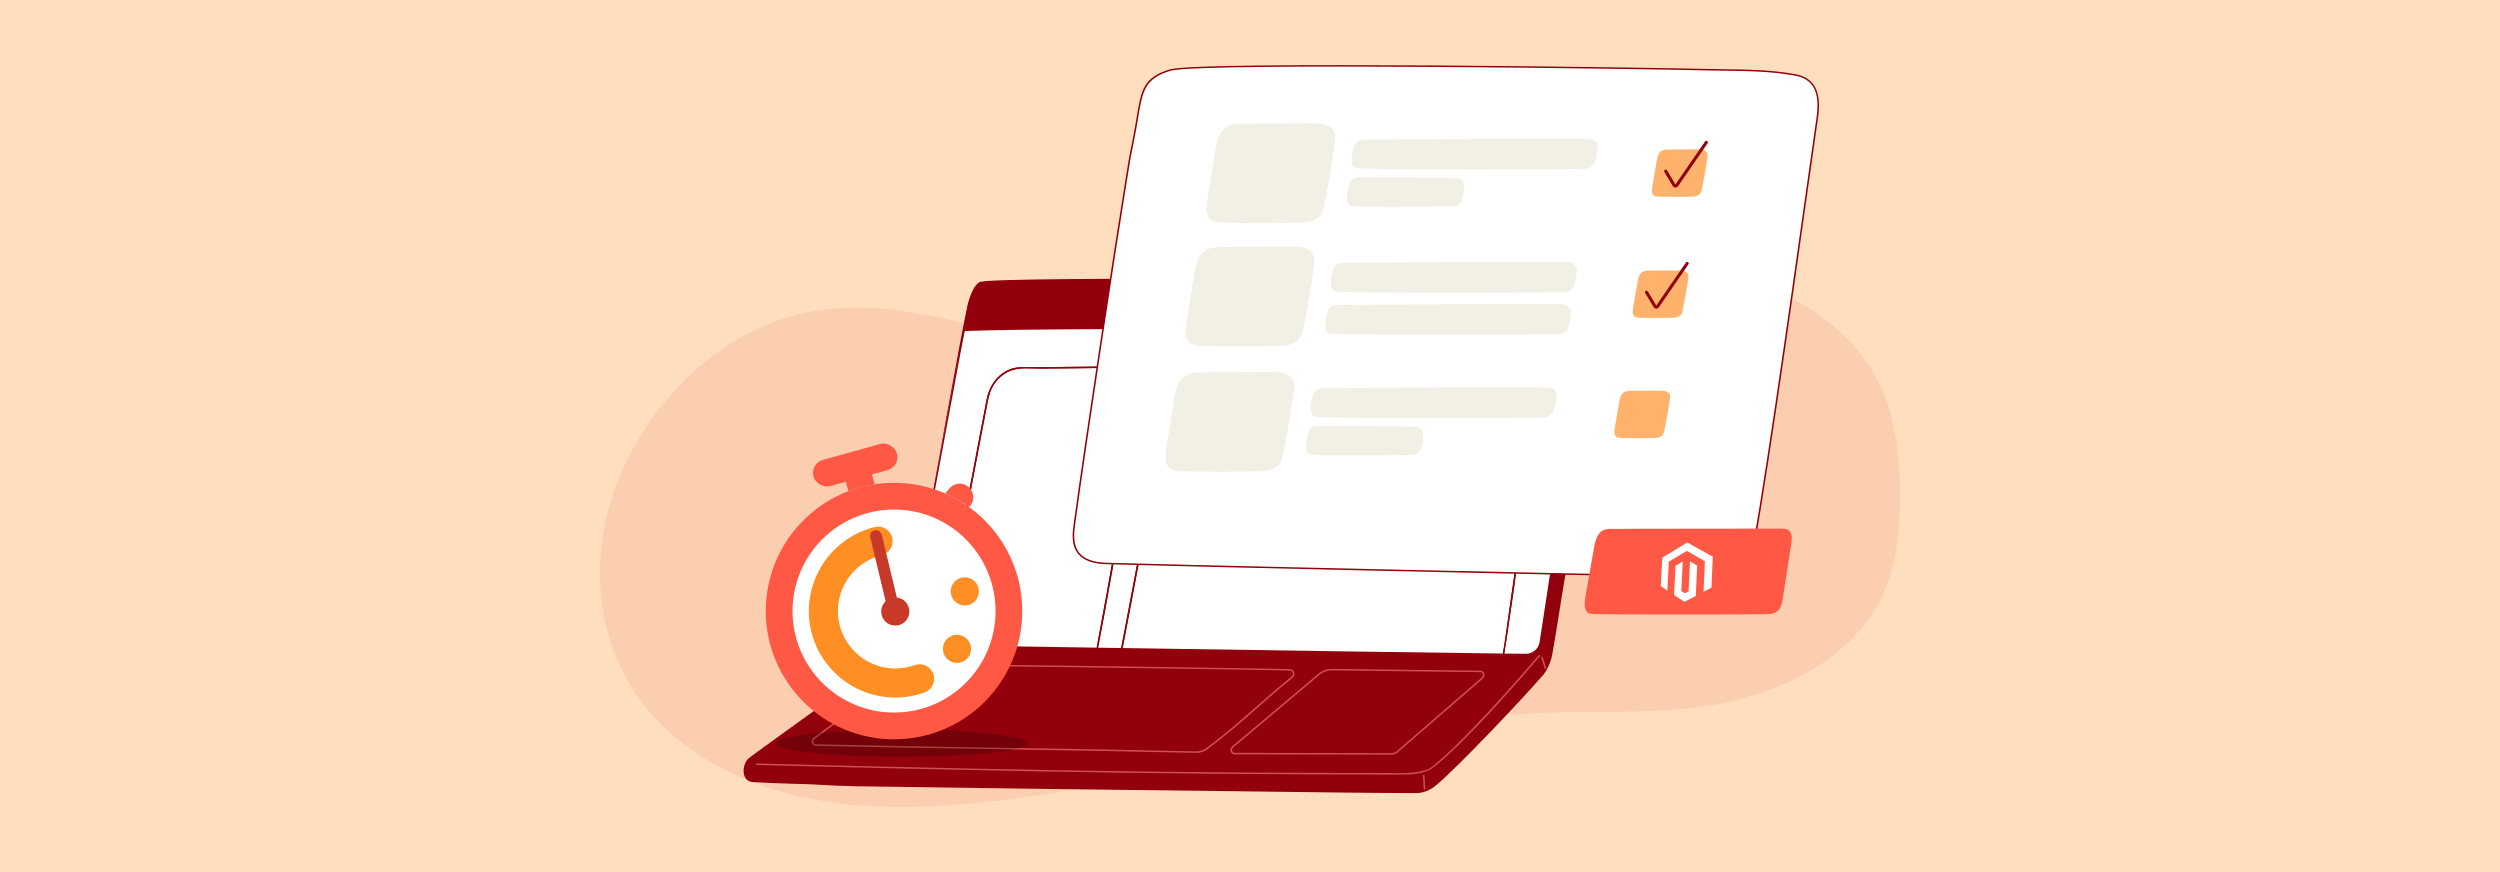 <?xml version="1.0" encoding="UTF-8"?><svg id="Layer_1" xmlns="http://www.w3.org/2000/svg" viewBox="0 0 860 300"><rect width="860" height="300" fill="#ffdebd"/><g><g><path d="m412.503,192.71h-2.648c-.178,0-.325.048-.441.124-.226.053-.427.201-.519.472-.151.447-.303.895-.454,1.342l-9.964-.082c-.324-.003-.536.287-.535.612.004,1.93.443,4.252.86,5.385.081.22.233.4.47.404,0,0,7.984.131,8.001.131.697.011,1.308-1.829,1.472-2.31.238-.695.428-1.394.586-2.05.05-.165.091-.331.138-.496l.719-2.125h2.245c.974,0,1.045-1.407.07-1.407Z" fill="#fff"/><path d="m399.998,201.775c-.095.011-.19.031-.285.061-.559.178-.979.698-1.073,1.253-.162.956.472,1.788,1.475,1.823,1.498.037,2.184-1.717,1.219-2.665-.334-.328-.842-.529-1.335-.472Z" fill="#fff"/><path d="m406.035,201.871c-.095.011-.19.031-.285.061-.559.178-.979.698-1.073,1.253-.162.956.472,1.788,1.475,1.823,1.498.036,2.184-1.717,1.219-2.665-.334-.328-.842-.529-1.335-.472Z" fill="#fff"/><path d="m530.638,111.533l-107.696-1.151c-1.332-.013-2.264-.794-2.081-1.743l.311-1.618c.183-.949,1.411-1.708,2.743-1.695l106.975,1.074c1.332.013,2.264.794,2.081,1.743l-.311,1.618c-.183.949-.69,1.786-2.022,1.773Z" fill="#f2efe4"/><path d="m652.686,154.659c-.941-8.213-2.906-16.361-6.762-23.809-6.325-12.216-17.204-21.803-29.679-28.317-12.93-6.751-27.606-10.48-42.321-11.265-19.259-1.027-38.502,2.552-56.939,7.534-27.74,7.496-54.364,18.6-82.669,24.225-29.042,5.772-55.116,1.701-83.243-6.408-24.093-6.946-49.471-14.23-74.049-9.026-35.725,7.564-63.383,41.435-69.272,74.736-5.416,30.624,5.626,59.879,32.75,77.359,29.495,19.008,64.286,19.843,98.34,16.244,41.916-4.429,82.656-15.849,124.055-23.221,21.834-3.889,43.96-6.219,66.136-7.386,21.131-1.112,42.731.805,63.496-3.423,14.888-3.032,29.593-9.014,40.953-18.797,5.681-4.893,10.436-10.757,13.664-17.374,3.713-7.611,5.378-15.946,6.021-24.266.686-8.878.533-17.957-.481-26.807Z" fill="#c94536" opacity=".1"/><g><g><path d="m546.726,97.108c-8.395-.529-207.548-2.464-209.833-.022-1.882,1.19-2.958,4.17-3.654,6.394-.063.201-.144.523-.247.954-.017.069-.035.144-.052.218-2.232,9.609-12.296,65.433-15.052,83.237-1.22,7.919-3.337,17.657-5,25.495-.351,1.649-.686,3.52-1.095,4.784-.334,1.029.004,3.665-.681,4.151-23.203,16.463-52.919,37.9-53.707,38.659-2.284,2.195-2.469,7.867,1.64,8.069,4.436.218,11.03.529,13.056.552,9.137.121,13.101.746,22.238.867,25.076.328,43.542.649,68.623.966,25.427.322,50.853.638,76.286.931,15.3.178,30.599.414,45.899.46h2.077c2.428-.011,4.687-.993,6.577-2.523,7.029-5.691,29.464-29.387,36.902-37.941,1.637-1.883,2.851-4.871,3.286-7.292.573-3.191,1.478-8.599,1.882-11.247,1.956-12.781,4.239-24.829,5.908-37.653,3.136-24.105,5.905-44.633,8.101-61.783,1.459-11.398,2.36-16.931-3.152-17.275Z" fill="#91000b"/><path d="m518.87,212.06c-.61,4.24-1.14,8.53-1.9,12.76-23.88-.27-81.28-1.13-130.75-1.89.04-.24.08-.49.13-.73.63-3.24,1.24-6.48,1.86-9.72,1.9-10.06,3.8-20.12,5.71-30.17,2.09-11.08,4.19-22.15,6.31-33.22.46-2.43.93-4.87,1.4-7.31.5-2.62.81-5.39,2-7.82,1.44-2.91,3.99-5.33,7.21-6.31,1.75-.54,3.53-.47,5.35-.46,2.23.02,4.47.03,6.7.05,18.13.12,36.26.24,54.4.34,9.07.05,18.14.09,27.21.12,4.43.02,8.86.03,13.29.04,2.3.01,4.6.01,6.9.02,2.11,0,3.82.53,4.72,2.55.82,1.85.19,4.05-.08,5.98-.23,1.7-.46,3.4-.69,5.1-.58,4.22-1.15,8.44-1.73,12.67-1.35,9.99-2.71,19.98-4.09,29.96-1.29,9.35-2.59,18.7-3.95,28.04Z" fill="#fff"/><path d="m392.54,133.34c-.42,2.95-.87,5.89-1.33,8.83-2.64,16.83-5.52,33.63-8.47,50.41-1.34,7.58-2.69,15.16-4.11,22.73-.47,2.48-.89,4.99-1.38,7.48h-.01c-20.78-.31-39.63-.61-53.25-.81.45-2.34.78-4.73,1.22-7.04,1.57-8.25,3.13-16.51,4.69-24.76,1.88-9.92,3.75-19.85,5.64-29.77.89-4.69,1.79-9.38,2.68-14.07.4-2.04.79-4.09,1.18-6.14.46-2.37.8-4.77,1.94-6.94,1.34-2.52,3.52-4.65,6.26-5.71,3.22-1.26,7.03-.73,10.43-.74,7.82-.03,15.65-.18,23.47-.26,2.91-.03,6.76-.64,9.4.9,2.3,1.33,1.95,3.69,1.64,5.89Z" fill="#fff"/><path d="m543.9,123.88c-1.86,17.33-11.39,77.8-14.26,96.93-.36,2.37-2.39,4.11-4.78,4.09-1.81-.01-4.31-.04-7.39-.07.35-2.07.66-4.15.98-6.22,1.31-8.69,2.52-17.39,3.73-26.1,1.45-10.43,2.88-20.85,4.3-31.28,1.16-8.5,2.3-17,3.47-25.49.27-1.94.79-3.97-.13-5.82-1.57-3.18-4.95-2.68-8.05-2.69-9.22-.02-18.44-.05-27.66-.09-18.64-.08-37.29-.2-55.93-.32-4.74-.03-9.48-.07-14.22-.1-2.32-.01-4.64-.03-6.97-.04-1.76-.02-3.56-.14-5.29.21-2.78.57-5.22,2.19-6.95,4.34-1.89,2.34-2.61,5.03-3.16,7.9-2.08,10.79-4.13,21.59-6.18,32.4-2.11,11.14-4.22,22.29-6.33,33.44-1.13,5.98-2.24,11.97-3.41,17.95-2.67-.04-5.32-.08-7.94-.12,0,0,.45-2.28.45-2.28,1.38-7.09,2.66-14.19,3.93-21.3,3.13-17.6,6.16-35.21,8.98-52.86.54-3.38,1.07-6.78,1.57-10.17.43-2.87,1.79-6.96-1.13-8.97-2.1-1.45-4.92-1.24-7.35-1.22-4.1.03-8.19.09-12.28.15-4.09.05-8.18.11-12.27.13-1.96.01-3.93.02-5.89.01-1.57,0-3.13-.08-4.67.26-5.28,1.16-8.67,5.76-9.64,10.68-.85,4.28-1.65,8.58-2.47,12.87-1.93,10.11-3.85,20.23-5.77,30.35-2.61,13.84-5.14,27.7-7.87,41.52-4.56-.07-8.5-.14-11.72-.19h-.44c.46-.85.3-2.58.63-3.61.41-1.27.75-3.14,1.1-4.79.8-3.79,1.72-8.02,2.58-12.28l.09-.43c.7-3.47,1.37-6.93,1.9-10.18l.06-.34c.13-.77.26-1.52.37-2.26,2.47-15.96,9.27-52.19,12.58-68.57.13-.1.25-.21.37-.3.255-2.58.528-2.761.972-5.148,36.75-1.46,204.088-.432,210.218,2.098,1.37.57,2.67.44,1.87,7.91Z" fill="#fff"/><path d="m530.172,226.134c.405,1.288.81,2.575,1.215,3.863.101.32.622.183.521-.139-.405-1.288-.81-2.575-1.215-3.863-.101-.32-.622-.183-.521.139h0Z" fill="#cf5151"/><path d="m260.277,263.157c21.87.555,43.74,1.096,65.612,1.57,20.816.451,41.634.84,62.453,1.125,21.153.29,42.307.471,63.462.533,5.547.016,11.093.024,16.64.024,5.512 0,11.073.194,16.58-.031,1.632-.067,3.298-.363,4.868-.789,1.793-.486,2.893-1.332,4.303-2.495,2.496-2.059,4.875-4.227,7.183-6.48,9.471-9.246,18.243-19.189,26.873-29.163.499-.577.998-1.155,1.495-1.734.22-.256-.16-.627-.382-.368-7.926,9.228-16.024,18.35-24.547,27.072-2.294,2.347-4.623,4.666-7.048,6.888-1.101,1.009-2.231,1.987-3.381,2.943-.898.747-1.789,1.651-2.834,2.201-.805.423-1.766.645-2.652.845-4.651,1.051-9.638.584-14.377.589-5.508.005-11.017.003-16.525-.007-21.107-.039-42.213-.196-63.318-.464-20.549-.261-41.096-.626-61.642-1.057-21.414-.449-42.826-.968-64.237-1.507-2.842-.071-5.684-.143-8.525-.215-.348-.009-.347.512,0,.521h0Z" fill="#cf5151"/><path d="m544.453,98.848c2.477.295,1.632,4.023,1.489,5.648-.15,1.715-.337,3.428-.537,5.138-.273,2.324-.617,4.641-.881,6.965-.038.333.503.33.54,0,.344-3.032.794-6.053,1.121-9.087.213-1.978.408-3.961.507-5.948.072-1.459-.539-3.033-2.239-3.236-.344-.041-.341.48,0,.521h0Z" fill="#cf5151"/><path d="m411.558,258.997c-.043,0-.086-.001-.13-.002-4.118-.089-25.012-.543-31.92-.659l-68.12-1.141c-6.222-.104-10.866-.211-15.358-.313-4.491-.103-9.135-.209-15.355-.313-.68-.011-1.232-.431-1.408-1.07-.163-.594.019-1.391.792-1.833,2.183-1.558,5.069-3.749,8.41-6.284,7.987-6.061,17.927-13.604,25.239-17.775l.137.224-.137-.224c1.44-.821,3.055-1.225,4.657-1.215.141.003,1.404.017,3.588.043,71.602.843,105.722,1.397,121.738,1.714.697.014,1.275.419,1.507,1.057.258.709.026,1.487-.592,1.983-4.697,3.789-8.543,7.182-12.262,10.463-5.183,4.572-10.078,8.89-16.939,14.043-1.122.842-2.484,1.303-3.848,1.303Zm-93.337-30.085c-1.462,0-2.925.394-4.238,1.143-7.281,4.153-17.205,11.684-25.18,17.736-3.345,2.539-6.234,4.731-8.446,6.309-.554.318-.679.862-.568,1.266.116.42.45.675.895.683,6.222.104,10.867.211,15.358.313,4.491.103,9.134.209,15.354.313l68.12,1.141c6.91.116,27.804.569,31.923.659,1.285.033,2.574-.395,3.634-1.191,6.844-5.14,11.731-9.452,16.906-14.016,3.724-3.285,7.574-6.682,12.281-10.479.443-.355.61-.909.428-1.411-.158-.434-.535-.699-1.008-.709-16.014-.317-50.133-.871-121.733-1.714-2.186-.025-3.449-.041-3.591-.043-.045-.001-.09-.001-.135-.001Z" fill="#cf5151"/><path d="m478.745,259.607c-.039,0-.078-.001-.117-.002l-53.965-.107c-.595-.023-1.07-.365-1.282-.915-.246-.637-.067-1.353.456-1.826l29.343-24.688c1.444-1.302,3.248-2.003,5.089-1.977l51.001.61c.568.009,1.044.325,1.273.846.266.603.129,1.311-.348,1.802l-29.144,25.26c-.614.633-1.453.998-2.305.998Zm-20.58-28.995c-1.667,0-3.304.651-4.62,1.84-.007.006-29.346,24.691-29.346,24.691-.434.393-.441.924-.312,1.258.136.351.423.561.788.575l53.965.107c.745.027,1.482-.279,2.033-.847l29.144-25.259c.315-.325.411-.813.229-1.227-.146-.331-.431-.523-.783-.528l-51.001-.61c-.032-.001-.064-.001-.096-.001Z" fill="#cf5151"/></g><path d="m529.95,135.74c-1.17,8.49-2.31,16.99-3.47,25.49-1.42,10.43-2.85,20.85-4.3,31.28-1.21,8.71-2.42,17.41-3.73,26.1-.32,2.07-.63,4.15-.98,6.22-.16,0-.33,0-.5-.01.76-4.23,1.29-8.52,1.9-12.76,1.36-9.34,2.66-18.69,3.95-28.04,1.38-9.98,2.74-19.97,4.09-29.96.58-4.23,1.15-8.45,1.73-12.67.23-1.7.46-3.4.69-5.1.27-1.93.9-4.13.08-5.98-.9-2.02-2.61-2.55-4.72-2.55-2.3-.01-4.6-.01-6.9-.02-4.43-.01-8.86-.02-13.29-.04-9.07-.03-18.14-.07-27.21-.12-18.14-.1-36.27-.22-54.4-.34-2.23-.02-4.47-.03-6.7-.05-1.82-.01-3.6-.08-5.35.46-3.22.98-5.77,3.4-7.21,6.31-1.19,2.43-1.5,5.2-2,7.82-.47,2.44-.94,4.88-1.4,7.31-2.12,11.07-4.22,22.14-6.31,33.22-1.91,10.05-3.81,20.11-5.71,30.17-.62,3.24-1.23,6.48-1.86,9.72-.05.24-.09.49-.13.73-.19,0-.37-.01-.55-.01,1.17-5.98,2.28-11.97,3.41-17.95,2.11-11.15,4.22-22.3,6.33-33.44,2.05-10.81,4.1-21.61,6.18-32.4.55-2.87,1.27-5.56,3.16-7.9,1.73-2.15,4.17-3.77,6.95-4.34,1.73-.35,3.53-.23,5.29-.21,2.33.01,4.65.03,6.97.04,4.74.03,9.48.07,14.22.1,18.64.12,37.29.24,55.93.32,9.22.04,18.44.07,27.66.09,3.1.01,6.48-.49,8.05,2.69.92,1.85.4,3.88.13,5.82Z" fill="#91000b"/><path d="m392.66,136.19c-.5,3.39-1.03,6.79-1.57,10.17-2.82,17.65-5.85,35.26-8.98,52.86-1.27,7.11-2.55,14.21-3.93,21.3-.15.76-.3,1.52-.45,2.28-.16,0-.31,0-.48-.01.49-2.49.91-5,1.38-7.48,1.42-7.57,2.77-15.15,4.11-22.73,2.95-16.78,5.83-33.58,8.47-50.41.46-2.94.91-5.88,1.33-8.83.31-2.2.66-4.56-1.64-5.89-2.64-1.54-6.49-.93-9.4-.9-7.82.08-15.65.23-23.47.26-3.4.01-7.21-.52-10.43.74-2.74,1.06-4.92,3.19-6.26,5.71-1.14,2.17-1.48,4.57-1.94,6.94-.39,2.05-.78,4.1-1.18,6.14-.89,4.69-1.79,9.38-2.68,14.07-1.89,9.92-3.76,19.85-5.64,29.77-1.56,8.25-3.12,16.51-4.69,24.76-.44,2.31-.77,4.7-1.22,7.04-.22-.01-.45-.01-.67-.01,2.73-13.82,5.26-27.68,7.87-41.52,1.92-10.12,3.84-20.24,5.77-30.35.82-4.29,1.62-8.59,2.47-12.87.97-4.92,4.36-9.52,9.64-10.68,1.54-.34,3.1-.26,4.67-.26,1.96.01,3.93,0,5.89-.01,4.09-.02,8.18-.08,12.27-.13,4.09-.06,8.18-.12,12.28-.15,2.43-.02,5.25-.23,7.35,1.22,2.92,2.01,1.56,6.1,1.13,8.97Z" fill="#91000b"/><polygon points="311.692 221.883 311.16 221.79 333.091 104.058 333.623 104.151 311.692 221.883" fill="#91000b"/><path d="m530.638,111.533l-107.696-1.151c-1.332-.013-2.264-.794-2.081-1.743l.311-1.618c.183-.949,1.411-1.708,2.743-1.695l106.975,1.074c1.332.013,2.264.794,2.081,1.743l-.311,1.618c-.183.949-.69,1.786-2.022,1.773Z" fill="#f2efe4"/></g><path d="m613.88,144.387c.075-.045.073.148-.001.101l.001-.101Z" fill="#d9c98f"/><g><g><path d="m625.155,40.426c.967-6.626.254-13.216-7.593-14.658-10.517-1.933-21.119-1.547-31.764-1.829-16.192-.429-171.236-2.775-183.107.124-11.462,3.454-9.655,8.993-13.052,25.315-1.499,7.203-1.698,9.673-2.916,16.938-2.384,14.228-13.22,85.323-17.118,113.944-.639,4.692-1.708,13.033,10.446,13.553,5.547.238,171.156,4.134,185.904,4.115,7.179-.009,14.358-.024,21.538-.04,3.275-.007,6.737.272,9.972-.09,2.672-.299,3.842-1.898,4.5-4.238,3.708-13.182,19.601-128.544,23.191-153.134Z" fill="#fff"/><path d="m593.535,198.245c-1.002,0-2.004-.024-2.993-.048-1.006-.024-2.042-.049-3.049-.047-7.179.016-14.358.031-21.538.04h-.101c-14.474.001-178.124-3.785-185.815-4.115-4.188-.179-7.22-1.315-9.012-3.376-2.694-3.097-2.09-7.535-1.69-10.471,3.901-28.647,14.703-99.535,17.119-113.951.397-2.368.685-4.227.946-5.906.536-3.454.96-6.182,1.972-11.042.679-3.265,1.148-6.084,1.561-8.571,1.662-9.995,2.349-14.132,11.675-16.941,11.866-2.899,167.577-.55,183.195-.136,2.376.063,4.789.093,7.123.122,8.108.101,16.493.206,24.684,1.711,6.548,1.204,9.103,6.094,7.81,14.951-.698,4.782-1.851,12.922-3.31,23.228-5.904,41.694-16.895,119.303-19.887,129.938-.527,1.874-1.541,4.072-4.73,4.429-1.292.144-2.625.188-3.96.188Zm-5.92-.617c.971,0,1.971.024,2.941.047,2.289.056,4.655.113,6.878-.136,2.267-.253,3.544-1.464,4.271-4.047,2.983-10.602,13.97-88.189,19.873-129.872,1.46-10.306,2.612-18.447,3.311-23.23l.267.036-.267-.036c1.262-8.645-1.082-13.209-7.376-14.366-8.144-1.497-16.505-1.601-24.59-1.702-2.336-.029-4.751-.059-7.131-.122-15.612-.414-171.229-2.767-183.034.117-8.992,2.71-9.664,6.753-11.288,16.523-.414,2.492-.884,5.316-1.565,8.591-1.009,4.848-1.432,7.57-1.967,11.017-.261,1.681-.55,3.541-.947,5.912-2.415,14.414-13.216,85.292-17.117,113.936-.387,2.846-.973,7.148,1.568,10.069,1.691,1.944,4.592,3.018,8.623,3.19,7.689.33,171.301,4.114,185.791,4.114h.101c7.179-.009,14.358-.024,21.537-.04h.123Z" fill="#91000b"/></g><path d="m585.138,51.413c-.233-.026-.469-.036-.703-.034-3.558.039-7.116-.009-10.688.068-.685.015-1.409.044-2.045.389-1.193.647-1.552,2.065-1.758,3.272-.518,3.034-1.036,6.069-1.554,9.103-.197,1.153-.31,2.517.639,3.108.466.29,1.091.316,1.689.332,3.675.098,7.369.101,11.076.007,1.033-.026,2.234-.135,2.959-.929.45-.493.593-1.132.715-1.733.708-3.498,1.325-6.999,1.849-10.498.097-.646.187-1.323-.061-1.881-.335-.752-1.196-1.101-2.12-1.204Z" fill="#ffb26c"/><path d="m576.37,64.51c-.022,0-.044-.001-.066-.002-.382-.023-.717-.233-.897-.561l-2.881-4.82c-.149-.249-.06-.568.199-.711.258-.143.589-.058.738.192l2.899,4.844,10.18-14.776c.165-.24.5-.305.749-.146.248.159.316.482.151.722l-10.21,14.821c-.202.28-.517.438-.86.438Z" fill="#91000b"/><path d="m578.541,93.064c-.233-.026-.469-.036-.703-.034-3.558.039-7.116-.009-10.688.068-.685.015-1.409.044-2.045.389-1.193.647-1.552,2.065-1.758,3.272-.518,3.034-1.036,6.069-1.554,9.103-.197,1.153-.31,2.517.639,3.108.466.29,1.091.316,1.689.332,3.675.098,7.369.101,11.076.007,1.033-.026,2.234-.135,2.959-.929.45-.493.593-1.132.715-1.733.708-3.498,1.325-6.999,1.849-10.498.097-.646.187-1.323-.061-1.881-.335-.752-1.196-1.101-2.12-1.204Z" fill="#ffb26c"/><path d="m569.774,106.16c-.022,0-.044-.001-.066-.002-.382-.022-.718-.232-.897-.56l-2.881-4.82c-.149-.249-.06-.568.199-.711.259-.143.588-.058.738.192l2.899,4.844,10.18-14.776c.165-.24.5-.305.749-.146.248.159.316.482.151.722l-10.21,14.821c-.202.28-.518.438-.86.438Z" fill="#91000b"/><path d="m572.224,134.433c-.233-.026-.469-.036-.703-.034-3.558.039-7.116-.009-10.688.068-.685.015-1.409.044-2.045.389-1.193.647-1.552,2.065-1.758,3.272-.518,3.034-1.036,6.069-1.554,9.103-.197,1.153-.31,2.517.639,3.108.466.29,1.091.316,1.689.332,3.675.098,7.369.101,11.076.007,1.033-.026,2.234-.135,2.959-.929.45-.493.593-1.132.715-1.733.708-3.498,1.325-6.999,1.849-10.498.097-.646.187-1.323-.061-1.881-.335-.752-1.196-1.101-2.12-1.204Z" fill="#ffb26c"/><path d="m453.943,42.528c-.548-.061-1.106-.086-1.656-.08-8.385.092-16.767-.022-25.182.159-1.613.035-3.321.104-4.818.916-2.812,1.524-3.657,4.866-4.142,7.709-1.22,7.15-1.578,10.104-2.798,17.253-.464,2.718-.731,5.931,1.507,7.324,1.098.683,2.571.746,3.98.783,8.658.232,17.362.237,26.099.016,2.433-.062,5.264-.317,6.972-2.19,1.06-1.162,1.398-2.667,1.684-4.083,1.668-8.243,2.259-12.295,3.495-20.539.228-1.522.441-3.117-.145-4.433-.789-1.773-2.819-2.594-4.996-2.837Z" fill="#f2efe4"/><path d="m468.83,48.046c-1.492 0-2.673.971-3.021,2.351-.326,1.295-.509,1.385-.774,3.821-.097.891-.246,3.642,2.041,3.725,14.189.513,65.154.384,78.117.154,2.58-.046,3.605-2.046,4.001-4.488.432-2.663.076.156.415-2.849.165-1.466-1.051-2.838-2.591-2.924-8.141-.456-70.366.21-78.188.211Z" fill="#f2efe4"/><path d="m467.167,61.036c-1.492 0-2.673.971-3.021,2.351-.326,1.295-.509,1.385-.774,3.821-.097.891-.246,3.611,2.041,3.725,8.188.407,17.18.223,34.145.064,2.581-.024,3.351-1.437,3.748-3.879.432-2.663.076.156.415-2.849.165-1.466-1.051-2.838-2.591-2.924-8.141-.456-26.141-.309-33.962-.308Z" fill="#f2efe4"/><path d="m446.77,84.924c-.548-.061-1.106-.086-1.656-.08-8.385.092-16.767-.022-25.182.159-1.613.035-3.321.104-4.818.916-2.812,1.524-3.657,4.866-4.142,7.709-1.22,7.15-1.578,10.104-2.798,17.253-.464,2.718-.731,5.931,1.507,7.324,1.098.683,2.571.746,3.98.783,8.658.232,17.362.237,26.099.016,2.433-.061,5.264-.317,6.972-2.19,1.06-1.162,1.398-2.667,1.684-4.083,1.668-8.243,2.259-12.295,3.495-20.539.228-1.522.441-3.117-.145-4.433-.789-1.773-2.819-2.594-4.996-2.837Z" fill="#f2efe4"/><path d="m461.657,90.442c-1.492 0-2.673.971-3.021,2.351-.326,1.295-.509,1.385-.774,3.821-.097.891-.246,3.642,2.041,3.725,14.189.513,65.154.384,78.117.154,2.58-.046,3.605-2.046,4.001-4.488.432-2.663.076.155.415-2.849.165-1.466-1.051-2.838-2.591-2.924-8.141-.456-70.366.21-78.188.211Z" fill="#f2efe4"/><path d="m459.68,104.936c-1.492 0-2.673.971-3.021,2.351-.326,1.295-.509,1.385-.774,3.821-.097.891-.246,3.642,2.041,3.725,14.189.513,65.154.384,78.117.154,2.58-.046,3.605-2.046,4.001-4.488.432-2.663.076.156.415-2.849.165-1.466-1.051-2.838-2.591-2.924-8.141-.456-70.366.21-78.188.211Z" fill="#f2efe4"/><path d="m439.816,128.042c-.548-.061-1.106-.086-1.656-.08-8.385.092-16.767-.022-25.182.159-1.613.035-3.321.104-4.818.916-2.812,1.524-3.657,4.866-4.142,7.709-1.22,7.15-1.578,10.104-2.798,17.253-.464,2.718-.731,5.931,1.507,7.324,1.097.683,2.571.746,3.98.783,8.658.232,17.362.237,26.099.016,2.433-.061,5.264-.317,6.972-2.19,1.06-1.162,1.398-2.667,1.684-4.083,1.668-8.243,2.258-12.295,3.495-20.539.228-1.522.441-3.117-.145-4.433-.789-1.773-2.819-2.594-4.996-2.837Z" fill="#f2efe4"/><path d="m454.703,133.56c-1.492 0-2.673.971-3.021,2.351-.326,1.295-.509,1.385-.774,3.821-.097.891-.246,3.642,2.041,3.725,14.189.513,65.154.384,78.117.154,2.58-.046,3.605-2.046,4.001-4.488.432-2.663.076.155.415-2.849.165-1.466-1.051-2.838-2.591-2.924-8.141-.456-70.366.21-78.188.211Z" fill="#f2efe4"/><path d="m453.04,146.55c-1.492 0-2.673.971-3.021,2.351-.326,1.295-.509,1.385-.774,3.821-.097.891-.246,3.611,2.041,3.725,8.188.407,17.18.223,34.145.064,2.581-.024,3.351-1.437,3.748-3.879.432-2.663.076.156.415-2.849.165-1.466-1.051-2.838-2.591-2.924-8.141-.456-26.141-.309-33.962-.308Z" fill="#f2efe4"/></g><g><path d="m613.718,181.891c-.327-.047-.661-.066-.991-.061-5.036.071-53.714-.017-58.772.122-.97.027-1.997.08-2.921.703-1.736,1.17-2.348,3.735-2.729,5.917-.958,5.487-1.915,10.974-2.873,16.461-.364,2.086-.625,4.552.674,5.621.637.525,1.52.572,2.365.601,5.19.178,54.065.182,59.316.012,1.463-.047,3.17-.243,4.254-1.681.673-.892.923-2.047,1.14-3.133,0,0,2.835-18.064,3.06-19.629.632-4.395-1.223-4.747-2.522-4.934Z" fill="#ff5945"/><g><polygon points="580.426 186.611 571.821 191.831 571.319 201.659 573.577 203.153 574.058 193.205 580.272 189.506 586.486 193.069 586.02 203.578 588.746 202.146 589.205 191.519 580.426 186.611" fill="#fff"/><polygon points="580.875 203.403 579.591 204.098 578.384 203.323 578.87 193.152 576.375 194.61 575.886 204.68 579.45 207.037 583.351 204.986 583.825 194.577 581.355 193.125 580.875 203.403" fill="#fff"/></g></g><path d="m489.514,266.865c.115,1.489.111,2.982.225,4.471.025.332.566.335.54,0-.115-1.489-.111-2.982-.225-4.471-.025-.332-.566-.335-.54,0h0Z" fill="#cf5151"/></g><ellipse cx="310.22" cy="255.677" rx="43.393" ry="4.656" opacity=".2"/><g><path d="m351.668,210.198c0,24.372-19.75,44.122-44.122,44.122-24.36,0-44.11-19.75-44.11-44.122,0-18.826,11.805-34.903,28.407-41.236,2.886-1.099,5.909-1.899,9.044-2.373,2.174-.325,4.397-.5,6.658-.5,6.246,0,12.192,1.299,17.576,3.635,2.936,1.274,5.721,2.873,8.282,4.722,11.068,8.02,18.264,21.049,18.264,35.752Z" fill="#ff5945"/><circle cx="307.55" cy="210.202" r="34.917" fill="#fff"/><path d="m307.974,239.946c-16.4,0-29.741-13.345-29.741-29.747,0-12.258,7.697-23.431,19.152-27.801,1.144-.435,2.324-.803,3.511-1.092,2.675-.654,5.384.99,6.037,3.671.654,2.681-.989,5.385-3.671,6.039-.784.191-1.564.434-2.319.721-7.605,2.902-12.717,10.321-12.717,18.462,0,10.892,8.858,19.754,19.747,19.754,2.297,0,4.544-.389,6.679-1.156,2.599-.932,5.458.415,6.393,3.013.933,2.597-.416,5.459-3.013,6.393-3.222,1.157-6.606,1.744-10.058,1.744Z" fill="#ff8f22"/><rect x="279.287" y="155.294" width="29.806" height="9.347" rx="4.673" ry="4.673" transform="translate(-32.132 84.793) rotate(-15.563)" fill="#ff5945"/><path d="m300.888,166.589c-3.135.475-6.159,1.274-9.044,2.373l-1.886-6.783,9.007-2.498,1.924,6.908Z" fill="#ff5945"/><path d="m333.693,174.11l-.288.336c-2.561-1.849-5.347-3.448-8.282-4.722l1.473-1.713c1.684-1.959,4.638-2.182,6.597-.498h0c1.96,1.684,2.184,4.637.501,6.597Z" fill="#ff5945"/><circle cx="331.887" cy="203.44" r="4.846" fill="#ff8f22"/><circle cx="329.2" cy="223.212" r="4.846" fill="#ff8f22"/><circle cx="307.977" cy="210.363" r="4.846" fill="#c93928"/><rect x="302.124" y="182.004" width="4.05" height="28.067" rx="2.025" ry="2.025" transform="translate(-37.363 76.428) rotate(-13.502)" fill="#c93928"/></g></g></svg>